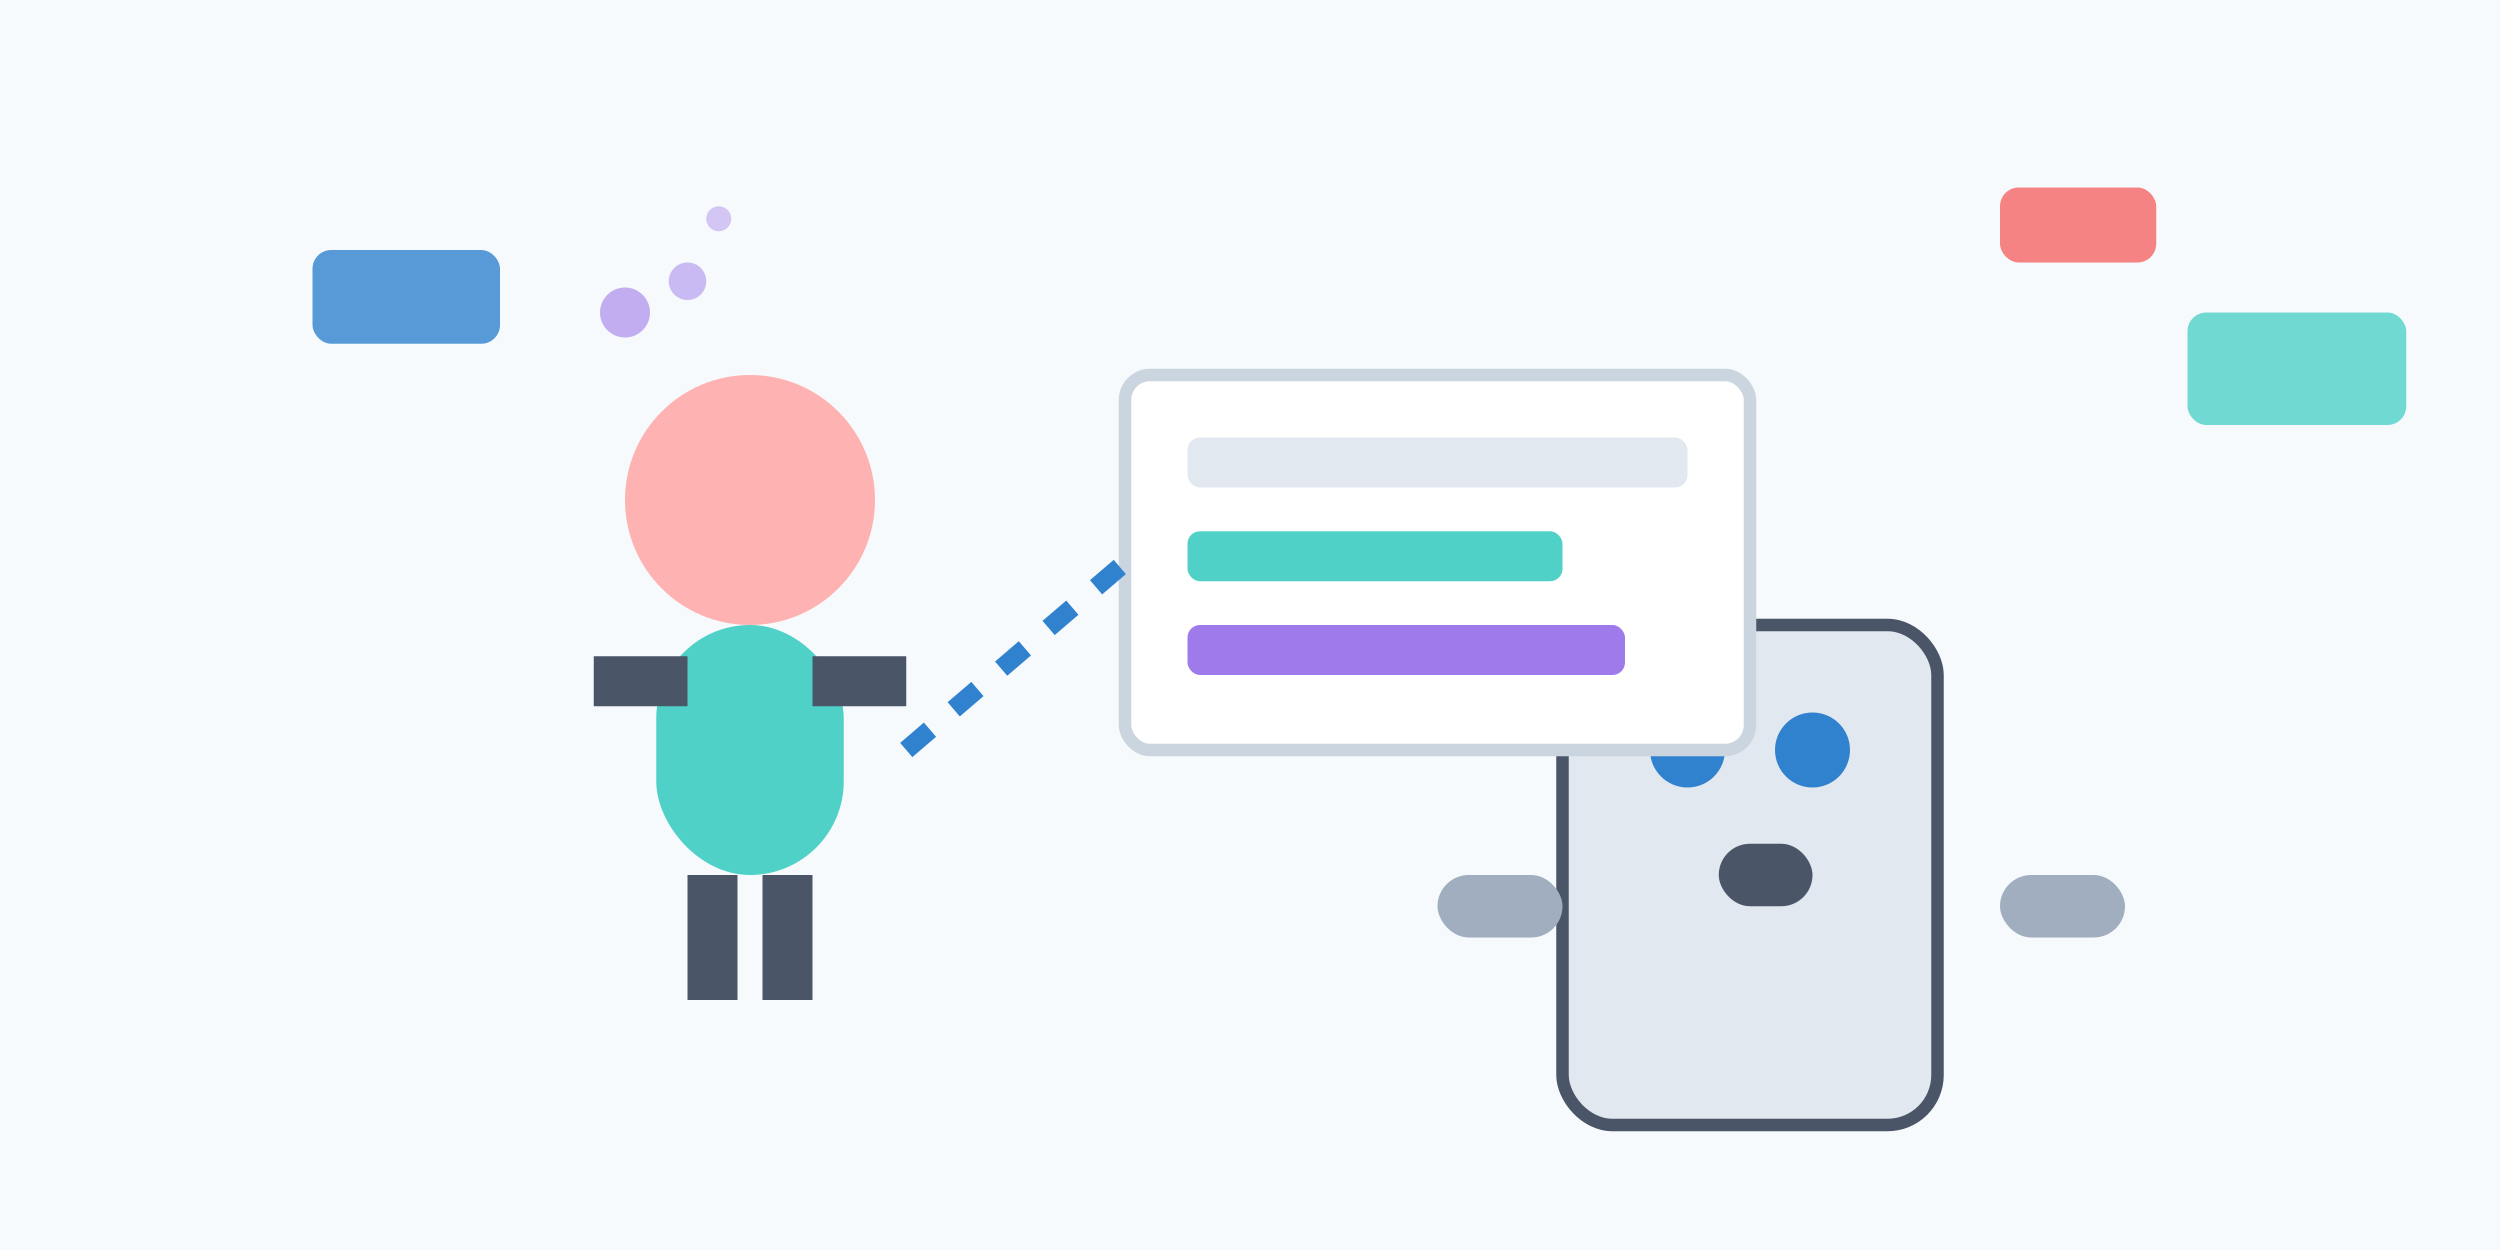 <svg width="400" height="200" viewBox="0 0 400 200" fill="none" xmlns="http://www.w3.org/2000/svg">
  <rect width="400" height="200" fill="#F7FAFC"/>
  
  <!-- Child figure -->
  <circle cx="120" cy="80" r="20" fill="#FEB2B2"/>
  <rect x="105" y="100" width="30" height="40" rx="15" fill="#4FD1C7"/>
  <rect x="110" y="140" width="8" height="20" fill="#4A5568"/>
  <rect x="122" y="140" width="8" height="20" fill="#4A5568"/>
  <rect x="95" y="105" width="15" height="8" fill="#4A5568"/>
  <rect x="130" y="105" width="15" height="8" fill="#4A5568"/>
  
  <!-- Robot -->
  <rect x="250" y="100" width="60" height="80" rx="8" fill="#E2E8F0" stroke="#4A5568" stroke-width="2"/>
  <circle cx="270" cy="120" r="6" fill="#3182CE"/>
  <circle cx="290" cy="120" r="6" fill="#3182CE"/>
  <rect x="275" y="135" width="15" height="10" rx="5" fill="#4A5568"/>
  <rect x="230" y="140" width="20" height="10" rx="5" fill="#A0AEC0"/>
  <rect x="320" y="140" width="20" height="10" rx="5" fill="#A0AEC0"/>
  
  <!-- Programming interface -->
  <rect x="180" y="60" width="100" height="60" fill="white" stroke="#CBD5E0" stroke-width="2" rx="4"/>
  <rect x="190" y="70" width="80" height="8" fill="#E2E8F0" rx="2"/>
  <rect x="190" y="85" width="60" height="8" fill="#4FD1C7" rx="2"/>
  <rect x="190" y="100" width="70" height="8" fill="#9F7AEA" rx="2"/>
  
  <!-- Connection line -->
  <line x1="145" y1="120" x2="180" y2="90" stroke="#3182CE" stroke-width="3" stroke-dasharray="5,5"/>
  
  <!-- Code blocks floating -->
  <rect x="50" y="40" width="30" height="15" fill="#3182CE" rx="3" opacity="0.8"/>
  <rect x="320" y="30" width="25" height="12" fill="#F56565" rx="3" opacity="0.8"/>
  <rect x="350" y="50" width="35" height="18" fill="#4FD1C7" rx="3" opacity="0.8"/>
  
  <!-- Brain/thinking indicators -->
  <circle cx="100" cy="50" r="4" fill="#9F7AEA" opacity="0.6"/>
  <circle cx="110" cy="45" r="3" fill="#9F7AEA" opacity="0.5"/>
  <circle cx="115" cy="35" r="2" fill="#9F7AEA" opacity="0.4"/>
</svg>
